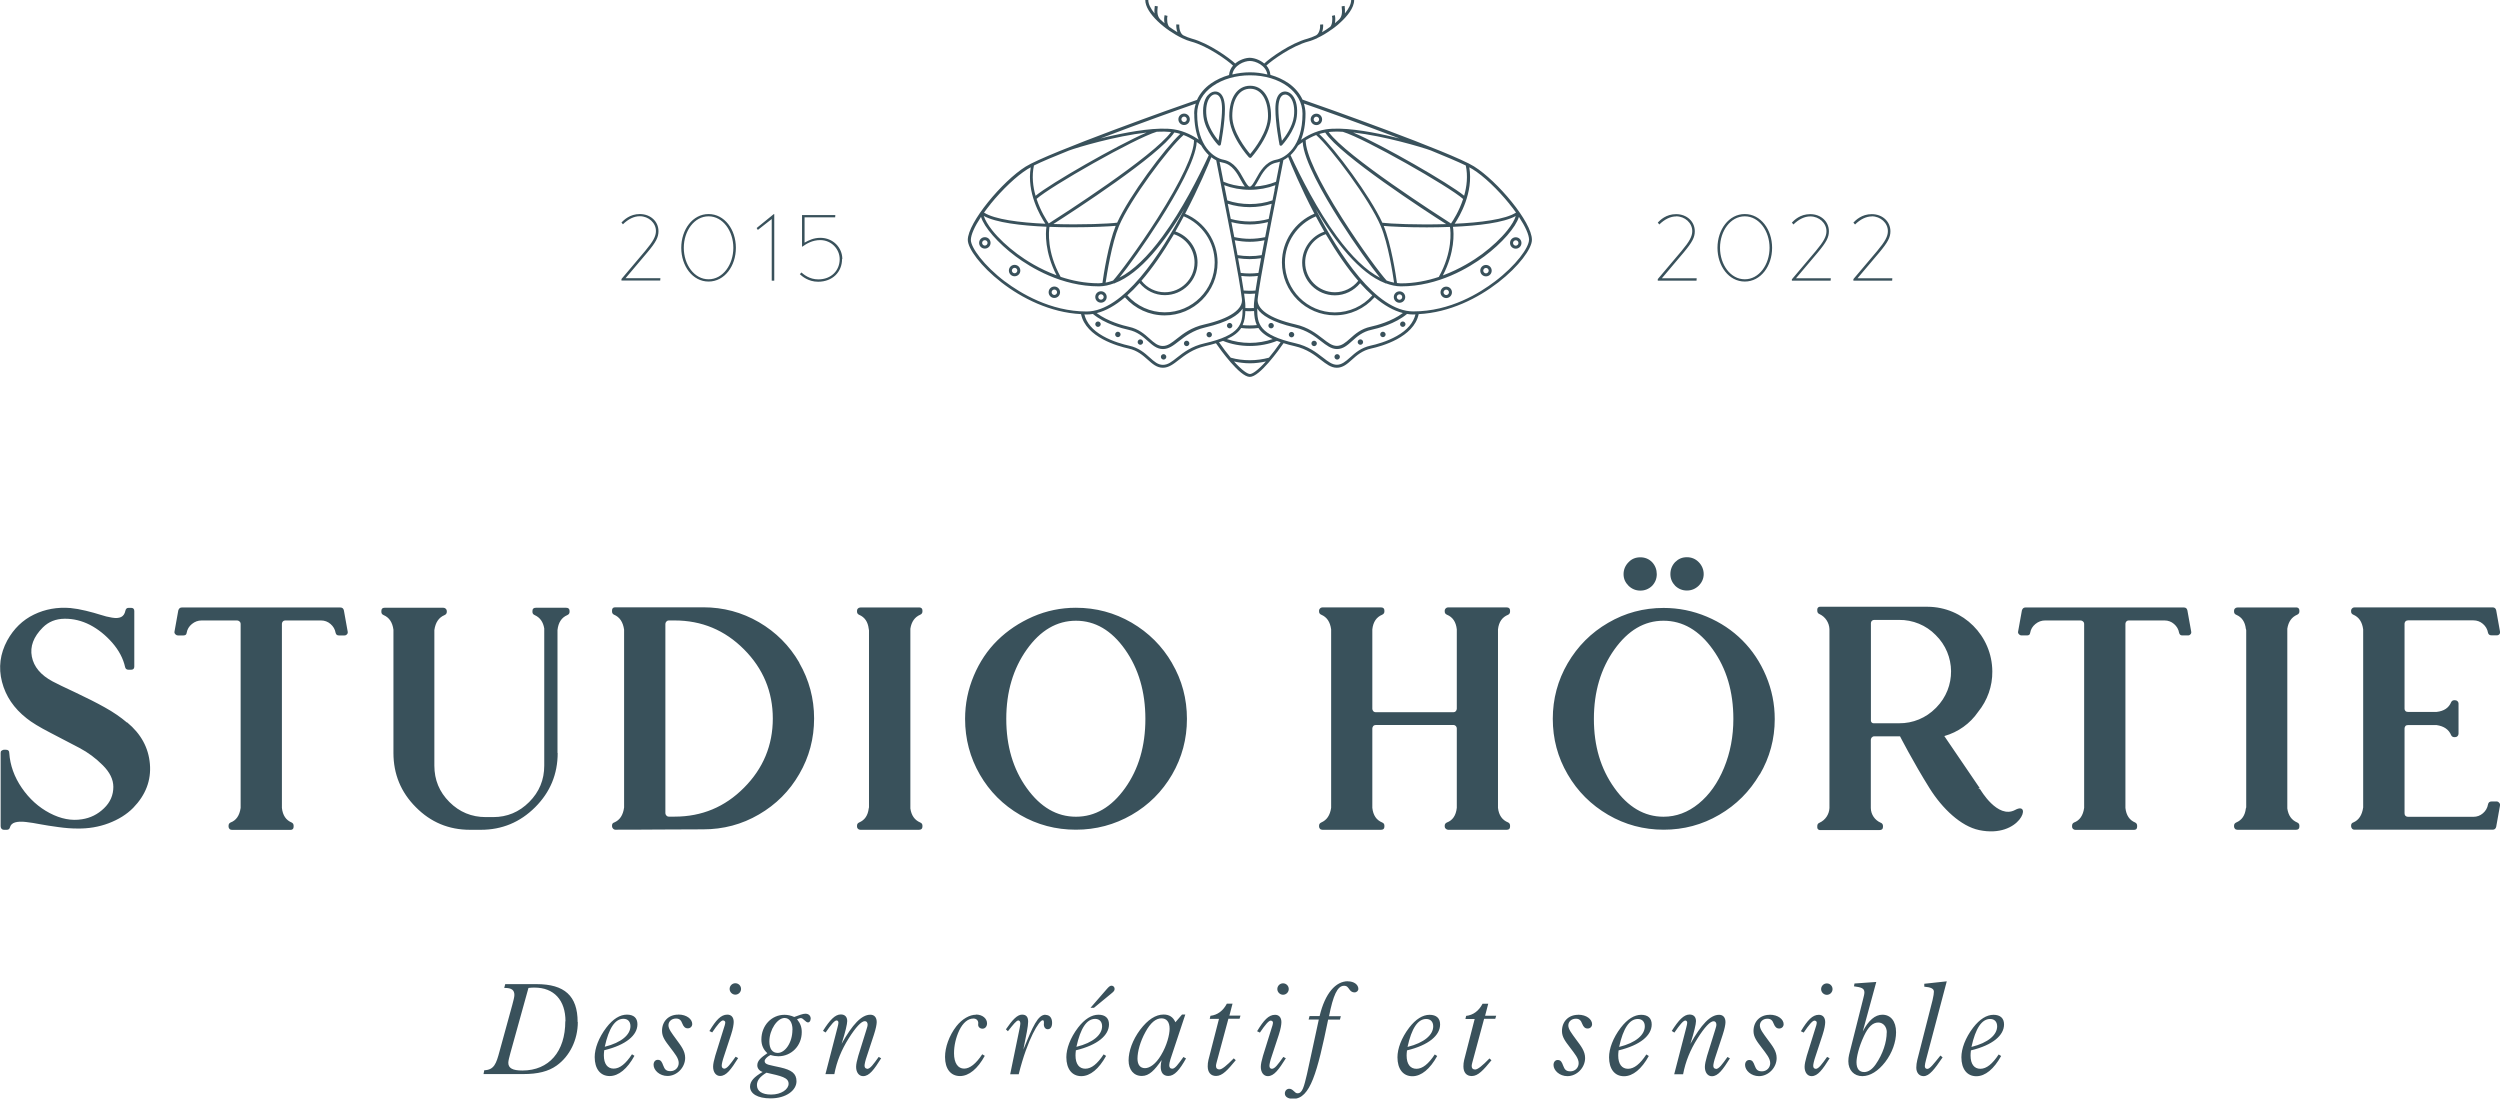 <?xml version="1.0" encoding="UTF-8"?><svg id="Calque_1" xmlns="http://www.w3.org/2000/svg" viewBox="0 0 275.52 121.07"><defs><style>.cls-1{fill:#39515b;}</style></defs><path class="cls-1" d="M68.66,24.73l-.17-.21c.27-.27,.92-.93,2.02-.93,1.18,0,2.06,.81,2.06,1.89,0,.67-.28,1.21-1.22,2.33l-2.41,2.85h3.84l-.02,.26h-4.27v-.17l2.62-3.1c.88-1.05,1.18-1.61,1.18-2.19,0-.9-.81-1.63-1.78-1.63-.63,0-1.27,.31-1.86,.89Zm6.42,2.58c0-2,1.25-3.72,3.01-3.72s3.01,1.71,3.01,3.72-1.25,3.72-3.01,3.72-3.01-1.71-3.01-3.72Zm.28,0c0,1.85,1.15,3.47,2.73,3.47s2.73-1.62,2.73-3.47-1.15-3.47-2.73-3.47-2.73,1.62-2.73,3.47Zm9.69-3.18v6.8h.28v-7.33h-.06l-1.88,1.53,.13,.21,1.53-1.2Zm7.78,4.41c0-1.23-1-2.33-2.42-2.33-.71,0-1.27,.26-1.74,.53v-2.79h3.37l.02-.25h-3.67v3.48h.04c.46-.33,1.11-.72,1.96-.72,1.24,0,2.15,.99,2.15,2.1,0,1.24-.91,2.23-2.36,2.23-.98,0-1.61-.55-1.86-.76l-.17,.19c.23,.21,.92,.83,2.01,.83,1.6,0,2.64-1.09,2.64-2.49Zm91.89-4.7c.97,0,1.78,.73,1.78,1.63,0,.58-.3,1.14-1.18,2.19l-2.62,3.1v.17h4.27l.02-.26h-3.84l2.41-2.85c.94-1.13,1.22-1.66,1.22-2.33,0-1.08-.88-1.89-2.06-1.89-1.11,0-1.76,.66-2.02,.93l.17,.21c.59-.58,1.23-.89,1.86-.89Zm4.56,3.47c0-2,1.25-3.72,3.01-3.72s3.01,1.71,3.01,3.72-1.25,3.72-3.01,3.72-3.01-1.71-3.01-3.72Zm.28,0c0,1.85,1.15,3.47,2.73,3.47s2.73-1.62,2.73-3.47-1.15-3.47-2.73-3.47-2.73,1.62-2.73,3.47Zm7.92,3.45v.17h4.27l.02-.26h-3.84l2.41-2.85c.94-1.13,1.22-1.66,1.22-2.33,0-1.08-.88-1.89-2.06-1.89-1.11,0-1.76,.66-2.02,.93l.17,.21c.59-.58,1.23-.89,1.86-.89,.97,0,1.78,.73,1.78,1.63,0,.58-.3,1.14-1.18,2.19l-2.62,3.1Zm8.8-6.92c.97,0,1.78,.73,1.78,1.63,0,.58-.3,1.14-1.18,2.19l-2.62,3.1v.17h4.27l.02-.26h-3.84l2.41-2.85c.94-1.13,1.22-1.66,1.22-2.33,0-1.08-.88-1.89-2.06-1.89-1.1,0-1.76,.66-2.02,.93l.18,.21c.59-.58,1.23-.89,1.86-.89Zm-37.45,2.6c0,1.9-5.69,7.84-12.48,8.18-.53,2.57-4.12,3.55-5.23,3.79-.97,.21-1.59,.75-2.12,1.23-.51,.46-1,.89-1.67,.89-.64,0-1.16-.41-1.76-.87-.69-.54-1.54-1.2-2.89-1.51-.45-.1-.85-.21-1.22-.33-.49,.71-2.63,3.72-3.72,3.72s-3.24-3-3.73-3.71c-.36,.11-.76,.22-1.2,.32-1.34,.31-2.2,.98-2.89,1.51-.6,.47-1.12,.87-1.76,.87-.67,0-1.16-.43-1.67-.89-.54-.48-1.15-1.02-2.12-1.23-1.11-.24-4.7-1.22-5.23-3.79-6.78-.34-12.48-6.28-12.48-8.18s3.8-6.47,6.38-8.08c2.44-1.52,16.86-6.67,18.88-7.35,.31-.69,.83-1.31,1.54-1.81,.58-.4,1.25-.72,1.99-.93,.04-.42,.2-.77,.44-1.04-.62-.59-2.81-2.17-4.63-2.65-.29-.08-.62-.2-.95-.36h0s-.01,0-.02-.01c-1.84-.87-4.07-2.76-4.07-4.21h.33c0,.45,.27,.96,.69,1.48-.03-.27-.01-.55,.03-.83l.33,.05c-.11,.75-.02,1.15,.31,1.48,.14,.13,.28,.25,.43,.38-.06-.31-.05-.65,.01-.89l.32,.08c-.1,.39-.02,1.03,.21,1.22,.29,.21,.59,.4,.88,.58-.1-.28-.14-.59-.12-.86l.33,.02c-.03,.46,.11,1,.45,1.19,.33,.16,.65,.28,.93,.36,1.88,.5,4.14,2.14,4.78,2.74,.5-.43,1.17-.63,1.6-.63s1.1,.2,1.6,.63c.64-.61,2.9-2.24,4.78-2.74,.28-.08,.6-.2,.93-.36,.34-.19,.48-.73,.45-1.19l.33-.02c.02,.28-.02,.59-.12,.86,.3-.17,.59-.37,.88-.58,.23-.19,.31-.83,.21-1.22l.32-.08c.06,.24,.07,.58,.01,.89,.15-.12,.29-.25,.43-.38,.33-.32,.41-.73,.31-1.48l.33-.05c.04,.28,.05,.56,.03,.83,.42-.52,.69-1.03,.69-1.48h.33c0,.89-.81,1.82-1.47,2.43h0c-.12,.11-.24,.22-.34,.31-.21,.18-.43,.34-.65,.5h-.01c-.52,.38-1.05,.7-1.57,.94-.02,0-.03,.03-.05,.04h0c-.33,.14-.66,.28-.95,.35-1.82,.49-4,2.06-4.63,2.65,.24,.27,.4,.62,.44,1.03,.74,.21,1.42,.52,2.01,.93,.71,.5,1.22,1.12,1.53,1.8,1.96,.66,16.46,5.83,18.9,7.36,2.58,1.61,6.38,6.14,6.38,8.08Zm-7.29-8.2c-.89-.43-2.26-1.01-3.86-1.66h0c-.94-.35-5.14-1.6-8.55-1.98,3.29,1.42,10.59,5.62,12.23,6.97,.29-1.01,.43-2.17,.18-3.34Zm-7.9,12.91c-.14-.98-.66-4.31-1.46-6.21-1.22-2.92-5.49-8.62-7.13-10.06-.44,.17-.83,.38-1.15,.57-.02,1.43,1.4,4.48,4.02,8.6,2.11,3.32,4.27,6.2,4.9,6.87,.28,.1,.55,.18,.82,.23Zm-7.52-5.34c-1.35,.43-2.28,1.69-2.28,3.12,0,1.81,1.47,3.28,3.28,3.28,1,0,1.95-.47,2.57-1.26-1.16-1.34-2.35-3.05-3.56-5.11v-.02Zm-.18-.29c-.32-.56-.63-1.12-.92-1.67-2.04,.84-3.41,2.86-3.41,5.08,0,3.03,2.47,5.5,5.5,5.5,1.59,0,3.08-.68,4.13-1.87-.44-.4-.89-.84-1.34-1.35-.68,.83-1.7,1.34-2.78,1.34-1.99,0-3.61-1.62-3.61-3.61,0-1.55,1-2.91,2.44-3.41Zm-1.08-1.96c-1.53-2.91-2.59-5.48-2.89-6.25-.18,.14-.36,.25-.53,.34-.11,.6-.35,1.82-.65,3.35-.73,3.68-1.88,9.51-2.17,11.87h0c-.21,1.18,1.3,2.23,4.14,2.88,1.42,.32,2.3,1.02,3.02,1.57,.58,.45,1.03,.8,1.55,.8s.95-.35,1.45-.8c.57-.51,1.21-1.08,2.27-1.31,.69-.15,2.33-.59,3.56-1.51-1.01-.25-2.05-.84-3.12-1.74-1.11,1.26-2.69,1.99-4.38,1.99-3.21,0-5.83-2.61-5.83-5.83,0-2.34,1.43-4.47,3.58-5.37Zm-9.64,13.81c.78,.27,1.64,.42,2.52,.42s1.74-.15,2.52-.42c-.78-.36-1.27-.76-1.57-1.22-.31,.04-.63,.06-.95,.06s-.64-.02-.95-.06c-.3,.46-.78,.86-1.57,1.22Zm3.29-1.54c-.21-.46-.28-.98-.3-1.55-.16,0-.32,.02-.48,.02s-.32,0-.48-.02c-.02,.58-.09,1.09-.3,1.55,.51,.05,1.04,.05,1.55,0Zm-12.71-4.88c.62,.79,1.56,1.26,2.57,1.26,1.81,0,3.28-1.47,3.28-3.28,0-1.43-.93-2.68-2.28-3.12v.02c-1.22,2.07-2.41,3.77-3.57,5.11Zm-1.56,1.6c1.05,1.19,2.54,1.87,4.13,1.87,3.03,0,5.5-2.47,5.5-5.5,0-2.22-1.37-4.23-3.41-5.08-.29,.55-.6,1.11-.92,1.67,1.45,.5,2.44,1.86,2.44,3.41,0,1.99-1.62,3.61-3.61,3.61-1.08,0-2.1-.51-2.78-1.34-.45,.51-.9,.96-1.34,1.35Zm-3.37,1.96c1.23,.92,2.88,1.36,3.56,1.51,1.06,.23,1.7,.8,2.27,1.31,.5,.45,.9,.8,1.45,.8s.98-.35,1.55-.8c.71-.56,1.6-1.25,3.02-1.57,2.84-.65,4.35-1.7,4.14-2.88h0c-.29-2.36-1.44-8.19-2.17-11.87-.3-1.52-.54-2.74-.65-3.34-.18-.09-.36-.2-.54-.34-.31,.78-1.37,3.34-2.89,6.23,2.15,.9,3.58,3.02,3.58,5.37,0,3.21-2.61,5.83-5.83,5.83-1.69,0-3.27-.73-4.38-1.99-1.07,.91-2.11,1.49-3.12,1.74Zm1.8-3.59c.62-.67,2.79-3.55,4.9-6.87,2.62-4.12,4.04-7.17,4.02-8.6-.32-.19-.71-.4-1.15-.57-1.64,1.44-5.91,7.14-7.13,10.06-.79,1.9-1.31,5.23-1.46,6.21,.27-.05,.54-.13,.82-.23Zm-8.54-9.34c1.64-1.36,8.95-5.55,12.23-6.97-3.41,.38-7.61,1.63-8.55,1.98h0c-1.61,.64-2.98,1.22-3.86,1.65-.25,1.17-.11,2.33,.18,3.34Zm13.36-7.06c-2.43,.73-11.73,6.03-13.25,7.4,.44,1.35,1.11,2.37,1.34,2.71,1.26-.8,11.55-7.4,13.48-10.08-.47-.05-1-.06-1.57-.03h0Zm2.59,.24c-.21-.07-.43-.12-.66-.16-1.64,2.53-11.07,8.65-13.33,10.09,3.15,.1,6.19-.03,7.03-.15,1.33-2.94,5.25-8.19,6.96-9.78Zm-8.99,16.46c.14,0,.28-.03,.41-.04,.12-.88,.64-4.27,1.46-6.29-.75,.07-2.59,.16-4.75,.16-.82,0-1.69-.01-2.55-.05-.07,.48-.31,2.75,1.23,5.51,1.26,.42,2.68,.71,4.19,.71Zm-5.75-6.23c-2.8-.12-5.58-.45-6.92-1.19,.13,.42,.45,.97,.93,1.58,.7,.88,1.68,1.8,2.77,2.61,.94,.7,2.45,1.66,4.32,2.35-1.31-2.55-1.22-4.67-1.11-5.35Zm8.03,5.61c1.51-.78,3.1-2.29,4.76-4.56,2.13-2.9,3.94-6.45,5.09-8.94-.3-.28-.59-.64-.84-1.08-.04-.04-.21-.18-.49-.37-.11,1.97-2.23,5.71-4.05,8.58-1.71,2.69-3.51,5.18-4.47,6.37Zm14.9,2.22c.02-.14,.04-.3,.06-.46-.2,.01-.4,.03-.61,.03s-.4-.02-.61-.03c.02,.17,.04,.32,.06,.47h0v.02s.01,.08,.02,.12v.02c.04,.3,.06,.55,.06,.71v.06c0,.06,0,.12,0,.19,.31,.02,.63,.02,.94,0,0-.06,0-.12,0-.19v-.06c0-.16,.02-.41,.06-.71v-.02s.01-.09,.02-.14h0Zm.37-2.41c-.3,.03-.61,.06-.92,.06s-.61-.03-.92-.06c.1,.6,.19,1.14,.26,1.61,.43,.03,.88,.04,1.31,0,.07-.47,.16-1.01,.26-1.61Zm.35-1.95c-.41,.06-.84,.1-1.27,.1s-.85-.04-1.27-.1c.1,.57,.2,1.11,.29,1.62,.64,.08,1.31,.08,1.95,0,.09-.51,.19-1.05,.29-1.62Zm.37-1.98c-.53,.11-1.08,.17-1.64,.17s-1.11-.07-1.64-.17c.11,.56,.21,1.1,.31,1.64,.87,.14,1.79,.15,2.66,0,.1-.53,.2-1.08,.31-1.64Zm.39-2c-.65,.16-1.32,.26-2.02,.26s-1.38-.09-2.02-.26c.11,.55,.21,1.1,.32,1.65,.55,.12,1.12,.19,1.7,.19s1.15-.07,1.7-.18c.11-.55,.21-1.11,.32-1.66Zm.4-2.02c-.75,.24-1.58,.37-2.42,.37s-1.66-.13-2.42-.37c.11,.54,.22,1.1,.33,1.67,.66,.18,1.37,.28,2.09,.28s1.43-.1,2.09-.28c.11-.57,.22-1.13,.33-1.67Zm.3-1.51l.11-.54c-.86,.33-1.83,.51-2.82,.51s-1.96-.18-2.82-.51l.11,.54c.07,.37,.15,.75,.23,1.14,.77,.26,1.62,.4,2.49,.4s1.72-.14,2.49-.41c.08-.39,.15-.78,.23-1.14Zm.61-3.13c-.14,.05-.28,.09-.41,.11-1.01,.21-1.54,1.16-1.96,1.93-.15,.27-.29,.52-.43,.7,.84-.05,1.65-.23,2.37-.53,.19-.95,.34-1.72,.43-2.21Zm-3.87,2.74c-.14-.18-.28-.43-.43-.7-.42-.77-.95-1.73-1.97-1.93-.12-.02-.25-.06-.38-.1,.09,.5,.24,1.26,.43,2.2,.71,.3,1.52,.48,2.35,.53Zm5.04-3.46c1.15,2.49,2.96,6.04,5.1,8.95,1.66,2.26,3.25,3.78,4.76,4.56-.96-1.19-2.76-3.68-4.47-6.37-1.82-2.87-3.94-6.6-4.05-8.58-.32,.22-.51,.38-.52,.39h0c-.25,.43-.53,.77-.82,1.05Zm3.16-2.33c1.7,1.59,5.63,6.85,6.96,9.78,.84,.11,3.88,.25,7.03,.15-2.26-1.44-11.68-7.56-13.33-10.09-.23,.04-.45,.1-.66,.16Zm8.99,16.46c1.51,0,2.93-.29,4.19-.71,1.54-2.76,1.31-5.04,1.23-5.51-.87,.03-1.73,.05-2.55,.05-2.16,0-3.99-.09-4.75-.16,.82,2.02,1.34,5.42,1.46,6.29,.14,.01,.28,.04,.41,.04Zm4.65-.88c1.87-.7,3.39-1.66,4.32-2.35,1.08-.81,2.07-1.73,2.77-2.61,.49-.61,.81-1.16,.93-1.58-1.34,.74-4.12,1.07-6.92,1.19,.12,.68,.21,2.81-1.11,5.35Zm.88-5.71c.23-.33,.9-1.36,1.34-2.71-1.53-1.37-10.82-6.66-13.25-7.4h0c-.57-.04-1.1-.03-1.57,.02,1.94,2.69,12.23,9.28,13.48,10.08Zm-16.21-13.23c.11,.36,.18,.73,.18,1.12,0,1.18-.19,2.13-.49,2.88,.57-.4,1.57-.97,2.73-1.15,1.8-.28,4.62,.2,6.68,.66,.5,.11,.98,.23,1.44,.34-4.36-1.66-9.07-3.34-10.53-3.84Zm-7.89-3.2c.62-.15,1.28-.24,1.95-.24s1.31,.09,1.92,.24c-.17-1.03-1.32-1.49-1.93-1.49s-1.77,.46-1.94,1.5Zm-3.87,4.32c0,3.6,1.84,4.89,2.93,5.08,1.17,.24,1.76,1.31,2.19,2.1,.25,.44,.48,.86,.68,.86s.43-.42,.68-.86c.43-.79,1.03-1.86,2.19-2.1,1.09-.19,2.94-1.48,2.94-5.08,0-2.41-2.49-4.23-5.79-4.23-1.55,0-3,.42-4.09,1.18-1.12,.78-1.73,1.87-1.73,3.05Zm-.33,0c0-.38,.06-.75,.18-1.11-1.48,.51-6.17,2.18-10.51,3.84,.46-.12,.94-.23,1.44-.34,2.05-.45,4.88-.94,6.68-.66,1.15,.18,2.13,.73,2.71,1.13-.3-.75-.49-1.69-.49-2.86Zm-22.44,9.96c-.26,.32-.5,.64-.72,.94,1.16,.75,3.92,1.1,6.76,1.23-.57-.86-2.08-3.44-1.61-6.22-.14,.07-.27,.15-.37,.21-1.2,.75-2.75,2.22-4.06,3.83Zm1.61,8.55c1.63,1.23,4.96,3.29,8.98,3.29s8.19-6.3,10.78-11.32c-2.15,3.62-4.83,7.1-7.66,8.19-.02,.02-.03,.04-.05,.05l-.03-.03c-.56,.21-1.13,.34-1.69,.34-4.12,0-7.51-2.07-9.17-3.3-1.96-1.46-3.49-3.23-3.82-4.36-.71,1.07-1.12,1.98-1.12,2.55,0,.83,1.44,2.83,3.77,4.59Zm26.18,2.96c-.46,.71-1.58,1.5-4.14,2.09-1.34,.31-2.2,.98-2.89,1.51-.6,.47-1.12,.87-1.76,.87-.67,0-1.16-.43-1.67-.89-.54-.48-1.15-1.02-2.12-1.23-.75-.16-2.62-.66-3.93-1.75-.23,.04-.46,.06-.69,.06-.08,0-.16-.01-.25-.01,.22,.92,.89,1.73,2.04,2.38,1.09,.62,2.28,.93,2.9,1.07,1.06,.23,1.7,.8,2.27,1.31,.5,.45,.9,.8,1.45,.8s.98-.35,1.55-.8c.71-.56,1.6-1.25,3.02-1.57,4.03-.92,4.2-2.15,4.21-3.83Zm2.55,5.84c-.57,.12-1.15,.2-1.75,.2s-1.19-.08-1.76-.2c.88,.98,1.5,1.38,1.76,1.38s.87-.4,1.75-1.38Zm1.64-2.12c-.15-.05-.29-.1-.42-.15-.89,.36-1.92,.56-2.97,.56s-2.07-.19-2.97-.56c-.14,.05-.28,.1-.44,.15,.47,.68,.9,1.24,1.29,1.7,.67,.19,1.38,.28,2.11,.28s1.43-.1,2.1-.28c.39-.46,.82-1.03,1.29-1.71Zm14.86-3.07c-.08,0-.16,.01-.25,.01-.23,0-.46-.02-.69-.06-1.31,1.09-3.18,1.59-3.93,1.75-.97,.21-1.59,.75-2.12,1.23-.51,.46-1,.89-1.67,.89-.64,0-1.16-.41-1.76-.87-.69-.54-1.54-1.2-2.89-1.51-2.56-.59-3.68-1.38-4.14-2.09,0,1.68,.18,2.91,4.21,3.83,1.42,.32,2.3,1.02,3.02,1.57,.58,.45,1.03,.8,1.55,.8s.95-.35,1.45-.8c.57-.51,1.21-1.08,2.27-1.31,.61-.13,1.81-.45,2.9-1.07,1.15-.65,1.82-1.46,2.04-2.38Zm12.51-8.2c0-.57-.41-1.48-1.12-2.55-.34,1.14-1.87,2.91-3.82,4.36-1.66,1.23-5.05,3.3-9.17,3.3-.57,0-1.13-.13-1.69-.34l-.03,.03s-.03-.03-.05-.05c-2.82-1.09-5.51-4.57-7.66-8.19,2.59,5.01,6.67,11.31,10.78,11.31s7.35-2.06,8.98-3.29c2.33-1.76,3.77-3.75,3.77-4.59Zm-2.16-3.97c-1.31-1.62-2.86-3.09-4.06-3.83-.1-.06-.23-.13-.37-.21,.47,2.78-1.04,5.37-1.61,6.22,2.84-.13,5.6-.48,6.76-1.23-.22-.31-.45-.62-.72-.94Zm-28.71-5.13c-.09-.1-2.17-2.41-2.17-4.56,0-2.03,.9-3.34,2.3-3.34s2.3,1.31,2.3,3.34c0,.9-.37,1.95-1.09,3.1-.53,.85-1.06,1.43-1.08,1.46-.03,.03-.08,.05-.12,.05s-.09-.02-.12-.05Zm-1.84-4.56c0,1.73,1.52,3.66,1.97,4.19,.45-.53,1.97-2.47,1.97-4.19,0-1.83-.77-3.01-1.97-3.01s-1.97,1.18-1.97,3.01Zm-2.72-2.25c.21-.26,.47-.42,.75-.45,.24-.03,.48,.05,.66,.21,.33,.3,.5,.87,.5,1.7,0,1.58-.43,3.83-.45,3.92-.01,.06-.06,.11-.12,.13-.02,0-.03,0-.05,0-.04,0-.09-.02-.12-.05-.06-.06-1.43-1.53-1.63-3.14-.12-.96,.04-1.81,.45-2.33Zm-.12,2.28c.14,1.12,.93,2.21,1.32,2.69,.12-.7,.39-2.33,.39-3.52,0-.91-.21-1.29-.39-1.45-.12-.11-.25-.14-.35-.14-.02,0-.04,0-.06,0-.2,.02-.38,.14-.53,.33-.35,.44-.49,1.22-.38,2.08Zm8.04,3.1c-.02-.1-.45-2.35-.45-3.92,0-.83,.17-1.4,.5-1.7,.18-.16,.42-.24,.66-.21,.28,.03,.55,.19,.75,.45,.41,.51,.57,1.36,.45,2.33-.2,1.6-1.57,3.07-1.63,3.14-.03,.03-.08,.05-.12,.05-.02,0-.03,0-.05,0-.06-.02-.1-.07-.12-.13Zm-.12-3.92c0,1.19,.26,2.82,.39,3.52,.39-.48,1.18-1.57,1.32-2.69,.11-.86-.03-1.64-.38-2.08-.15-.19-.34-.31-.53-.33-.02,0-.04,0-.06,0-.1,0-.23,.03-.35,.14-.18,.16-.39,.54-.39,1.45Zm6.48,27.03c-.17,0-.3,.14-.3,.3s.14,.3,.3,.3,.3-.14,.3-.3-.14-.3-.3-.3Zm-2.54-1.48c-.17,0-.3,.14-.3,.3s.14,.3,.3,.3,.3-.14,.3-.3-.14-.3-.3-.3Zm-2.49-.97c-.17,0-.3,.14-.3,.3s.14,.3,.3,.3,.3-.14,.3-.3-.14-.3-.3-.3Zm-2.25-.99c-.17,0-.3,.14-.3,.3s.14,.3,.3,.3,.3-.14,.3-.3-.14-.3-.3-.3Zm9.84,1.81c-.17,0-.3,.14-.3,.3s.14,.3,.3,.3,.3-.14,.3-.3-.14-.3-.3-.3Zm2.48-.84c-.17,0-.3,.14-.3,.3s.14,.3,.3,.3,.3-.14,.3-.3-.14-.3-.3-.3Zm2.19-1.13c-.17,0-.3,.14-.3,.3s.14,.3,.3,.3,.3-.14,.3-.3-.14-.3-.3-.3Zm-26.36,3.6c-.17,0-.3,.14-.3,.3s.14,.3,.3,.3,.3-.14,.3-.3-.14-.3-.3-.3Zm2.54-1.48c-.17,0-.3,.14-.3,.3s.14,.3,.3,.3,.3-.14,.3-.3-.14-.3-.3-.3Zm2.49-.97c-.17,0-.3,.14-.3,.3s.14,.3,.3,.3,.3-.14,.3-.3-.14-.3-.3-.3Zm2.25-.99c-.17,0-.3,.14-.3,.3s.14,.3,.3,.3,.3-.14,.3-.3-.14-.3-.3-.3Zm-9.84,1.81c-.17,0-.3,.14-.3,.3s.14,.3,.3,.3,.3-.14,.3-.3-.14-.3-.3-.3Zm-2.48-.84c-.17,0-.3,.14-.3,.3s.14,.3,.3,.3,.3-.14,.3-.3-.14-.3-.3-.3Zm-2.19-1.13c-.17,0-.3,.14-.3,.3s.14,.3,.3,.3,.3-.14,.3-.3-.14-.3-.3-.3Zm10.12-22.28c0,.35-.28,.63-.63,.63s-.63-.28-.63-.63,.28-.63,.63-.63,.63,.28,.63,.63Zm-.33,0c0-.17-.14-.3-.3-.3s-.3,.14-.3,.3,.14,.3,.3,.3,.3-.14,.3-.3Zm-10.09,19.58c0-.35,.28-.63,.63-.63s.63,.28,.63,.63-.28,.63-.63,.63-.63-.28-.63-.63Zm.33,0c0,.17,.14,.3,.3,.3s.3-.14,.3-.3-.14-.3-.3-.3-.3,.14-.3,.3Zm-4.21-.52c0,.35-.28,.63-.63,.63s-.63-.28-.63-.63,.28-.63,.63-.63,.63,.28,.63,.63Zm-.33,0c0-.17-.14-.3-.3-.3s-.3,.14-.3,.3,.14,.3,.3,.3,.3-.14,.3-.3Zm-4.05-2.39c0,.35-.28,.63-.63,.63s-.63-.28-.63-.63,.28-.63,.63-.63,.63,.28,.63,.63Zm-.33,0c0-.17-.14-.3-.3-.3s-.3,.14-.3,.3,.14,.3,.3,.3,.3-.14,.3-.3Zm-2.95-3.05c0,.35-.28,.63-.63,.63s-.63-.28-.63-.63,.28-.63,.63-.63,.63,.28,.63,.63Zm-.33,0c0-.17-.14-.3-.3-.3s-.3,.14-.3,.3,.14,.3,.3,.3,.3-.14,.3-.3Zm35.61-13.61c0-.35,.28-.63,.63-.63s.63,.28,.63,.63-.28,.63-.63,.63-.63-.28-.63-.63Zm.33,0c0,.17,.14,.3,.3,.3s.3-.14,.3-.3-.14-.3-.3-.3-.3,.14-.3,.3Zm10.09,19.58c0,.35-.28,.63-.63,.63s-.63-.28-.63-.63,.28-.63,.63-.63,.63,.28,.63,.63Zm-.33,0c0-.17-.14-.3-.3-.3s-.3,.14-.3,.3,.14,.3,.3,.3,.3-.14,.3-.3Zm5.48-.52c0,.35-.28,.63-.63,.63s-.63-.28-.63-.63,.28-.63,.63-.63,.63,.28,.63,.63Zm-.33,0c0-.17-.14-.3-.3-.3s-.3,.14-.3,.3,.14,.3,.3,.3,.3-.14,.3-.3Zm4.71-2.39c0,.35-.28,.63-.63,.63s-.63-.28-.63-.63,.28-.63,.63-.63,.63,.28,.63,.63Zm-.33,0c0-.17-.14-.3-.3-.3s-.3,.14-.3,.3,.14,.3,.3,.3,.3-.14,.3-.3Zm3.61-3.05c0,.35-.28,.63-.63,.63s-.63-.28-.63-.63,.28-.63,.63-.63,.63,.28,.63,.63Zm-.33,0c0-.17-.14-.3-.3-.3s-.3,.14-.3,.3,.14,.3,.3,.3,.3-.14,.3-.3ZM63.68,112.63c0,1.98-.9,3.78-2.33,4.8-.92,.66-2.1,.94-3.66,.94h-4.4l.08-.42c1.09-.04,1.32-.73,1.68-2.07l1.4-5.1c.14-.53,.24-.9,.24-1.13,0-.53-.31-.77-1.01-.77h-.11l.11-.42h3.46c3.07,0,4.52,1.29,4.52,4.17Zm-1.36-.08c0-2.33-1.27-3.71-3.42-3.71-.21,0-.43,.01-.66,.04l-1.98,7.13c-.14,.53-.24,.88-.24,1.12,0,.6,.49,.85,1.55,.85,2.94,0,4.73-2.09,4.73-5.43Zm4.27,3.19c-.03,.25-.04,.45-.04,.57,0,.95,.41,1.46,1.08,1.46s1.33-.53,2.02-1.58l.27,.17c-.78,1.43-1.75,2.23-2.73,2.23-1.04,0-1.65-.81-1.65-2.09,0-.94,.43-2.13,1.29-3.26,.73-.95,1.5-1.42,2.26-1.42s1.16,.38,1.16,1.06c0,1.21-1.25,2.28-3.64,2.86Zm.06-.38c1.86-.46,2.83-1.34,2.83-2.27,0-.5-.29-.81-.77-.81-.92,0-1.61,1.02-2.06,3.08Zm8.09-3.54c-1.05,0-1.78,.73-1.78,1.79,0,.66,.36,1.12,.87,1.79,.55,.73,.97,1.22,.97,1.75,0,.5-.39,.9-.91,.9-.49,0-.64-.21-.8-.63-.14-.38-.25-.62-.6-.62-.27,0-.46,.22-.46,.55,0,.6,.67,1.23,1.53,1.23,1.05,0,1.95-.94,1.95-1.99,0-.78-.46-1.33-.99-2.06-.5-.69-.85-1.12-.85-1.54s.35-.74,.83-.74c.38,0,.56,.18,.7,.56,.14,.35,.31,.52,.6,.52s.49-.21,.49-.48c0-.52-.6-1.04-1.53-1.04Zm5.07,5.95c-.17,0-.27-.13-.27-.32s.08-.56,.27-1.11l.76-2.31c.22-.67,.29-1.15,.29-1.4,0-.52-.27-.81-.7-.81-.71,0-1.25,.6-1.98,1.81l.31,.15c.59-.87,.97-1.32,1.19-1.32,.14,0,.25,.1,.25,.21,0,.17-.08,.43-.2,.78l-.9,2.89c-.15,.52-.24,.92-.24,1.22,0,.6,.31,1.02,.77,1.02,.69,0,1.21-.73,1.99-1.97l-.28-.15c-.6,.84-.94,1.32-1.27,1.32Zm1.23-9.41c-.35,0-.63,.29-.63,.63s.29,.63,.63,.63,.63-.28,.63-.63-.28-.63-.63-.63Zm8.3,3.91c0,.24-.13,.41-.28,.41-.29,0-.52-.48-.81-.48-.07,0-.21,.04-.41,.13,.36,.45,.52,.85,.52,1.42,0,1.51-1.15,2.66-2.58,2.66-.24,0-.53-.04-.87-.14-.43,.22-.64,.49-.64,.67,0,.42,.59,.43,1.74,.7,1.22,.28,1.77,.66,1.77,1.53,0,.98-1.12,1.88-2.86,1.88-1.44,0-2.26-.52-2.26-1.3,0-.59,.46-1.08,1.39-1.61-.38-.13-.59-.41-.59-.73,0-.5,.38-.84,1.11-1.34-.43-.38-.66-.88-.66-1.5,0-1.55,1.12-2.73,2.55-2.73,.36,0,.71,.08,1.07,.24,.56-.2,.94-.36,1.23-.36,.36,0,.59,.22,.59,.57Zm-5.92,7.31c0,.67,.55,1.05,1.57,1.05,1.13,0,1.92-.59,1.92-1.19,0-.69-.81-.85-2.44-1.22-.71,.43-1.05,.85-1.05,1.36Zm3.92-6.09c0-.84-.35-1.3-.88-1.3-.77,0-1.67,1.26-1.67,2.59,0,.83,.34,1.26,.92,1.26,.81,0,1.62-1.12,1.62-2.55Zm8.22,4.29c-.17,0-.28-.13-.28-.32s.08-.56,.27-1.11l.76-2.31c.22-.67,.31-1.15,.31-1.4,0-.52-.27-.81-.7-.81-.97,0-1.97,1.06-3.17,3.21,.43-1.34,.62-2.19,.62-2.51,0-.46-.25-.73-.71-.73-.63,0-1.21,.62-1.96,1.81l.29,.18c.6-.87,.98-1.33,1.21-1.33,.11,0,.2,.1,.2,.21,0,.2-.06,.39-.11,.6l-1.32,5.11h.98c.27-1.42,.79-2.68,1.57-3.92,.81-1.29,1.42-1.92,1.79-1.92,.2,0,.31,.14,.31,.41,0,.07-.04,.25-.13,.52l-.9,2.89c-.15,.52-.24,.92-.24,1.22,0,.6,.31,1.02,.77,1.02,.69,0,1.21-.73,1.99-1.97l-.27-.15c-.6,.84-.94,1.32-1.28,1.32Zm12-5.95c-.69,0-1.51,.45-2.16,1.27-.81,1.05-1.25,2.33-1.25,3.39,0,1.3,.62,2.1,1.65,2.1,.98,0,1.95-.8,2.73-2.23l-.28-.17c-.69,1.05-1.37,1.58-2,1.58-.67,0-1.11-.6-1.11-1.69,0-.83,.2-1.72,.57-2.51,.42-.87,.98-1.32,1.57-1.32,.32,0,.53,.21,.53,.49,0,.04-.01,.11-.01,.2,0,.25,.21,.43,.48,.43,.29,0,.5-.25,.5-.59,0-.52-.49-.97-1.23-.97Zm7.67,0c-.85,0-1.4,1.27-2.45,3.84,.32-1.57,.53-2.58,.53-3.07,0-.53-.21-.78-.67-.78-.52,0-1.06,.56-1.78,1.62l.22,.21c.6-.76,.94-1.19,1.15-1.19,.13,0,.22,.13,.22,.34,0,.08-.03,.25-.07,.48l-1.05,5.11h.94c.98-3.95,2.28-5.95,2.63-5.95,.14,0,.15,.08,.15,.31,0,.06-.01,.1-.01,.13,0,.34,.18,.55,.43,.55,.29,0,.48-.25,.48-.7,0-.56-.27-.88-.73-.88Zm3.34,3.92c-.03,.25-.04,.45-.04,.57,0,.95,.41,1.46,1.08,1.46s1.33-.53,2.02-1.58l.27,.17c-.79,1.43-1.75,2.23-2.73,2.23-1.04,0-1.65-.81-1.65-2.09,0-.94,.43-2.13,1.29-3.26,.73-.95,1.5-1.42,2.25-1.42s1.16,.38,1.16,1.06c0,1.21-1.25,2.28-3.64,2.86Zm.06-.38c1.86-.46,2.83-1.34,2.83-2.27,0-.5-.29-.81-.77-.81-.92,0-1.61,1.02-2.06,3.08Zm3.87-6.74c-.18,0-.32,.14-.53,.38l-1.79,2.06h.38l1.86-1.53c.27-.22,.42-.34,.42-.55s-.15-.36-.34-.36Zm7.94,7.87l.27,.15c-.7,1.25-1.27,1.93-1.95,1.93-.56,0-.84-.38-.84-1.01,0-.21,.03-.46,.1-.74-.77,1.11-1.37,1.75-2.18,1.75-.9,0-1.46-.69-1.46-1.71s.43-2.25,1.27-3.38c.85-1.12,1.71-1.68,2.59-1.68,.62,0,1.04,.27,1.3,.85l.73-.85h.36l-1.64,4.94c-.08,.28-.13,.49-.13,.64,0,.25,.11,.39,.34,.39,.29,0,.63-.46,1.23-1.3Zm-1.54-3.12c0-.76-.34-1.15-.9-1.15-.62,0-1.21,.49-1.76,1.5-.59,1.06-.88,2.18-.88,2.94,0,.69,.31,1.05,.83,1.05s1.19-.46,1.76-1.42c.66-1.09,.95-2.28,.95-2.93Zm6.94-2.77h-.63c-.41,.78-1.02,1.25-1.81,1.34l-.08,.34h1.02l-1.16,4.52c-.06,.24-.08,.48-.08,.71,0,.64,.32,1.06,.92,1.06,.7,0,1.29-.67,2.17-1.74l-.22-.2c-.79,.8-1.29,1.22-1.58,1.22-.24,0-.38-.13-.38-.39,0-.1,.03-.22,.07-.38l1.3-4.82h1.23l.1-.34h-1.22l.35-1.34Zm6.19-1.61c0-.35-.28-.63-.63-.63s-.63,.29-.63,.63,.29,.63,.63,.63,.63-.28,.63-.63Zm-.59,7.47c-.6,.84-.94,1.32-1.27,1.32-.17,0-.27-.13-.27-.32s.08-.56,.27-1.11l.76-2.31c.22-.67,.29-1.15,.29-1.4,0-.52-.27-.81-.7-.81-.71,0-1.25,.6-1.98,1.81l.31,.15c.59-.87,.97-1.32,1.19-1.32,.14,0,.25,.1,.25,.21,0,.17-.08,.43-.2,.78l-.9,2.89c-.15,.52-.24,.92-.24,1.22,0,.6,.31,1.02,.77,1.02,.69,0,1.21-.73,1.99-1.97l-.28-.15Zm7.11-8.33c-1.34,0-2.52,1.32-3.12,3.84h-1.11l-.1,.38h1.12c-.6,2.7-1,4.72-1.3,6.01-.34,1.42-.5,2.12-1.05,2.12-.32,0-.48-.5-.9-.5-.28,0-.49,.22-.49,.52,0,.36,.34,.59,.92,.59,1.88,0,2.65-2.9,3.85-8.73h1.3l.1-.38h-1.3c.45-2.28,.92-3.35,1.65-3.35,.34,0,.43,.18,.6,.41,.15,.21,.32,.32,.55,.32,.25,0,.43-.18,.43-.39,0-.46-.48-.83-1.16-.83Zm6.51,7.62c-.03,.25-.04,.45-.04,.57,0,.95,.41,1.46,1.08,1.46s1.33-.53,2.02-1.58l.27,.17c-.79,1.43-1.75,2.23-2.73,2.23-1.04,0-1.65-.81-1.65-2.09,0-.94,.43-2.13,1.29-3.26,.73-.95,1.5-1.42,2.25-1.42s1.16,.38,1.16,1.06c0,1.21-1.25,2.28-3.64,2.86Zm.06-.38c1.86-.46,2.83-1.34,2.83-2.27,0-.5-.29-.81-.77-.81-.92,0-1.61,1.02-2.06,3.08Zm8.9-4.76h-.63c-.41,.78-1.02,1.25-1.81,1.34l-.08,.34h1.02l-1.16,4.52c-.06,.24-.08,.48-.08,.71,0,.64,.32,1.06,.92,1.06,.7,0,1.29-.67,2.17-1.74l-.22-.2c-.78,.8-1.29,1.22-1.58,1.22-.24,0-.38-.13-.38-.39,0-.1,.03-.22,.07-.38l1.3-4.82h1.23l.1-.34h-1.22l.35-1.34Zm9.9,1.22c-1.05,0-1.78,.73-1.78,1.79,0,.66,.36,1.12,.87,1.79,.55,.73,.97,1.22,.97,1.75,0,.5-.39,.9-.91,.9-.49,0-.64-.21-.8-.63-.14-.38-.25-.62-.6-.62-.27,0-.46,.22-.46,.55,0,.6,.67,1.23,1.53,1.23,1.05,0,1.95-.94,1.95-1.99,0-.78-.46-1.33-1-2.06-.5-.69-.85-1.12-.85-1.54s.35-.74,.83-.74c.38,0,.56,.18,.7,.56,.14,.35,.31,.52,.6,.52s.49-.21,.49-.48c0-.52-.6-1.04-1.53-1.04Zm4.46,3.92c-.03,.25-.04,.45-.04,.57,0,.95,.41,1.46,1.08,1.46s1.33-.53,2.02-1.58l.27,.17c-.79,1.43-1.75,2.23-2.73,2.23-1.04,0-1.65-.81-1.65-2.09,0-.94,.43-2.13,1.29-3.26,.73-.95,1.5-1.42,2.25-1.42s1.16,.38,1.16,1.06c0,1.21-1.25,2.28-3.64,2.86Zm.06-.38c1.86-.46,2.83-1.34,2.83-2.27,0-.5-.29-.81-.77-.81-.92,0-1.61,1.02-2.06,3.08Zm10.66,2.41c-.17,0-.28-.13-.28-.32s.08-.56,.27-1.11l.76-2.31c.22-.67,.31-1.15,.31-1.4,0-.52-.27-.81-.7-.81-.97,0-1.97,1.06-3.17,3.21,.43-1.34,.62-2.19,.62-2.51,0-.46-.25-.73-.71-.73-.63,0-1.21,.62-1.96,1.81l.29,.18c.6-.87,.98-1.33,1.21-1.33,.11,0,.2,.1,.2,.21,0,.2-.06,.39-.11,.6l-1.32,5.11h.98c.27-1.42,.79-2.68,1.57-3.92,.81-1.29,1.42-1.92,1.79-1.92,.2,0,.31,.14,.31,.41,0,.07-.04,.25-.13,.52l-.9,2.89c-.15,.52-.24,.92-.24,1.22,0,.6,.31,1.02,.77,1.02,.69,0,1.21-.73,1.99-1.97l-.27-.15c-.6,.84-.94,1.32-1.28,1.32Zm5.93-5.95c-1.05,0-1.78,.73-1.78,1.79,0,.66,.36,1.12,.87,1.79,.55,.73,.97,1.22,.97,1.75,0,.5-.39,.9-.91,.9-.49,0-.64-.21-.8-.63-.14-.38-.25-.62-.6-.62-.27,0-.46,.22-.46,.55,0,.6,.67,1.23,1.53,1.23,1.05,0,1.95-.94,1.95-1.99,0-.78-.46-1.33-1-2.06-.5-.69-.85-1.12-.85-1.54s.35-.74,.83-.74c.38,0,.56,.18,.7,.56,.14,.35,.31,.52,.6,.52s.49-.21,.49-.48c0-.52-.6-1.04-1.53-1.04Zm6.3-3.46c-.35,0-.63,.29-.63,.63s.29,.63,.63,.63,.63-.28,.63-.63-.28-.63-.63-.63Zm-1.23,9.41c-.17,0-.27-.13-.27-.32s.08-.56,.27-1.11l.76-2.31c.22-.67,.29-1.15,.29-1.4,0-.52-.27-.81-.7-.81-.71,0-1.25,.6-1.98,1.81l.31,.15c.59-.87,.97-1.32,1.19-1.32,.14,0,.25,.1,.25,.21,0,.17-.08,.43-.2,.78l-.9,2.89c-.15,.52-.24,.92-.24,1.22,0,.6,.31,1.02,.77,1.02,.69,0,1.21-.73,1.99-1.97l-.28-.15c-.6,.84-.94,1.32-1.27,1.32Zm8.86-4.02c0,1.04-.42,2.27-1.2,3.28-.76,.98-1.65,1.55-2.52,1.55-.92,0-1.54-.67-1.54-1.64,0-.25,.03-.49,.08-.71l1.54-6.11c.08-.32,.15-.58,.15-.77,0-.46-.35-.56-1.15-.67l.06-.31,2.4-.17-1.49,5.46c.63-1.23,1.36-1.85,2.16-1.85,.91,0,1.51,.71,1.51,1.93Zm-1.02,.01c0-.64-.41-1.09-.94-1.09-.62,0-1.11,.49-1.57,1.47-.6,1.26-.83,2.4-.83,2.9,0,.71,.29,1.09,.85,1.09,.43,0,.87-.28,1.26-.84,.8-1.15,1.22-2.47,1.22-3.53Zm6.61-5.63l-2.48,.27v.32c.71,.06,1.06,.21,1.06,.55,0,.17-.04,.48-.15,.94l-1.68,6.58c-.07,.28-.11,.6-.11,.85,0,.55,.31,.94,.8,.94,.64,0,1.21-.77,2.1-2.07l-.24-.2c-.76,.94-1.16,1.47-1.44,1.47-.18,0-.28-.1-.28-.31,0-.15,.06-.41,.15-.76l2.27-8.59Zm2.66,7.61c-.03,.25-.04,.45-.04,.57,0,.95,.41,1.46,1.08,1.46s1.33-.53,2.02-1.58l.27,.17c-.79,1.43-1.75,2.23-2.73,2.23-1.04,0-1.65-.81-1.65-2.09,0-.94,.43-2.13,1.29-3.26,.73-.95,1.5-1.42,2.25-1.42s1.16,.38,1.16,1.06c0,1.21-1.25,2.28-3.64,2.86Zm.06-.38c1.86-.46,2.83-1.34,2.83-2.27,0-.5-.29-.81-.77-.81-.92,0-1.61,1.02-2.06,3.08ZM13.98,79.62c-.68-.58-1.49-1.14-2.43-1.66-.94-.53-2.03-1.07-3.25-1.65-1.22-.57-2.06-.97-2.5-1.21-1.31-.7-2.07-1.61-2.29-2.73s.18-2.19,1.21-3.22c.63-.63,1.43-.95,2.4-.96,.97-.01,1.9,.22,2.8,.68,.9,.47,1.71,1.12,2.45,1.96,.73,.84,1.21,1.74,1.42,2.7,.05,.19,.17,.28,.38,.28h.28c.23,0,.35-.12,.35-.35v-6.12c0-.23-.12-.35-.35-.35h-.28c-.19,0-.3,.1-.35,.31-.07,.35-.23,.58-.47,.7-.25,.12-.58,.14-1,.07s-.85-.17-1.29-.32c-.44-.14-.97-.29-1.59-.44-.62-.15-1.18-.25-1.7-.3-1.45-.12-2.79,.12-4.03,.72-1.24,.6-2.22,1.55-2.94,2.85-.79,1.47-.99,2.99-.58,4.57,.41,1.58,1.31,2.91,2.71,4.01,.54,.44,1.41,.97,2.61,1.59,1.2,.62,2.27,1.18,3.22,1.68,.95,.5,1.8,1.14,2.57,1.91s1.16,1.56,1.16,2.38c0,.91-.34,1.7-1.03,2.36-.69,.67-1.5,1.07-2.43,1.21-1.14,.19-2.33-.04-3.55-.68-1.22-.64-2.25-1.57-3.08-2.78-.83-1.21-1.29-2.5-1.38-3.85,0-.23-.12-.35-.35-.35h-.25s-.09,.01-.14,.04c-.05,.02-.09,.05-.12,.07-.03,.02-.06,.06-.07,.1-.01,.05-.02,.09-.02,.14v8.08c0,.12,.04,.21,.1,.28s.15,.11,.25,.11h.32c.19,0,.3-.08,.35-.25,.07-.28,.26-.47,.56-.56,.3-.09,.71-.11,1.21-.05,.5,.06,1.03,.14,1.58,.25,.55,.1,1.21,.21,1.98,.31,.77,.11,1.47,.16,2.1,.16,1.21,.02,2.36-.17,3.45-.58,1.08-.41,1.99-.97,2.71-1.7,1.38-1.42,1.99-3.03,1.84-4.83-.15-1.8-.99-3.33-2.5-4.58Zm23.51-12.67H20.03c-.19,0-.31,.11-.38,.32l-.42,2.34c-.02,.09,0,.19,.09,.28,.08,.09,.18,.14,.3,.14h.6c.21,0,.33-.09,.35-.28,.07-.4,.26-.72,.58-.98,.32-.26,.67-.39,1.07-.39h3.92c.09,0,.18,.04,.26,.11s.12,.15,.12,.25v20.3c-.12,.84-.49,1.38-1.12,1.61-.14,.07-.21,.19-.21,.35v.11c0,.09,.04,.17,.1,.24s.16,.11,.28,.11h6.44c.23,0,.35-.12,.35-.35v-.11c0-.16-.07-.28-.21-.35-.63-.26-.99-.79-1.08-1.61v-20.3c0-.09,.04-.17,.1-.25,.07-.07,.15-.11,.25-.11h3.96c.4,0,.75,.13,1.05,.39,.3,.26,.49,.58,.56,.98,.05,.19,.16,.28,.35,.28h.63c.12,0,.21-.05,.28-.14,.07-.07,.09-.16,.07-.28l-.42-2.34c-.05-.21-.17-.32-.39-.32Zm23.95,16.03v-13.54c.09-.84,.46-1.39,1.08-1.65,.16-.07,.25-.19,.25-.35v-.11c0-.23-.13-.35-.38-.35h-3.33c-.26,0-.38,.12-.38,.35v.11c0,.16,.08,.28,.25,.35,.58,.26,.93,.75,1.05,1.47v15.12c0,1.56-.55,2.9-1.66,4.01-1.11,1.11-2.43,1.66-3.97,1.66h-.81c-1.56,0-2.9-.55-4.01-1.66-1.11-1.11-1.66-2.44-1.66-4.01v-14.94c.12-.84,.49-1.39,1.12-1.65,.16-.07,.25-.19,.25-.35v-.11c0-.09-.04-.17-.12-.25-.08-.07-.17-.1-.26-.1h-6.48c-.23,0-.35,.12-.35,.35v.11c0,.16,.08,.28,.25,.35,.61,.26,.97,.79,1.08,1.61v13.58c0,2.33,.82,4.33,2.47,5.98,1.64,1.66,3.63,2.49,5.97,2.49h1.19c2.33,0,4.33-.83,5.99-2.49s2.48-3.65,2.48-5.98Zm26.65-9.92c1.08,1.88,1.63,3.92,1.63,6.12s-.54,4.25-1.63,6.12c-1.08,1.88-2.57,3.37-4.45,4.46-1.88,1.1-3.93,1.64-6.14,1.64-1.07,0-2.68,0-4.83,.02s-3.77,.02-4.87,.02c-.09,0-.17-.04-.24-.12-.07-.08-.11-.17-.11-.26v-.07c0-.19,.08-.3,.25-.35,.61-.26,.97-.81,1.08-1.65v-19.6c-.12-.84-.49-1.39-1.12-1.65-.14-.07-.21-.19-.21-.35v-.11c0-.23,.12-.35,.35-.35h9.7c2.22,0,4.26,.55,6.14,1.64,1.88,1.1,3.36,2.58,4.45,4.46Zm-2.92,6.14c0-2.96-1.06-5.51-3.17-7.63-2.11-2.12-4.66-3.19-7.65-3.19h-.66c-.09,0-.18,.04-.25,.12-.07,.08-.11,.17-.11,.26v20.86c0,.09,.04,.18,.11,.26,.07,.08,.15,.12,.25,.12h.66c2.99,0,5.54-1.06,7.65-3.19,2.11-2.12,3.17-4.67,3.17-7.63Zm16.1-12.25h-6.44c-.12,0-.21,.04-.28,.11-.07,.07-.1,.15-.1,.24v.11c0,.16,.08,.28,.24,.35,.61,.26,.96,.77,1.05,1.54,.02,.05,.03,.11,.03,.17v19.46c0,.07-.01,.13-.03,.17-.09,.77-.44,1.28-1.05,1.54-.16,.07-.24,.19-.24,.35v.11c0,.09,.03,.17,.1,.24,.07,.07,.16,.11,.28,.11h6.44c.26,0,.39-.12,.39-.35v-.11c0-.16-.08-.28-.25-.35-.61-.26-.97-.77-1.08-1.54v-19.81c.12-.77,.48-1.28,1.08-1.54,.16-.07,.25-.19,.25-.35v-.11c0-.23-.13-.35-.39-.35Zm27.9,6.14c1.1,1.88,1.64,3.93,1.64,6.14s-.55,4.26-1.64,6.14c-1.1,1.88-2.58,3.36-4.46,4.44-1.88,1.08-3.93,1.63-6.14,1.63s-4.26-.54-6.14-1.63-3.36-2.57-4.44-4.44-1.63-3.93-1.63-6.14c0-1.66,.32-3.24,.96-4.76,.64-1.52,1.51-2.82,2.61-3.9,1.1-1.08,2.4-1.95,3.9-2.61,1.5-.65,3.08-.98,4.74-.98,2.22,0,4.26,.55,6.14,1.64,1.88,1.1,3.37,2.58,4.46,4.46Zm-2.94,6.14c0-2.99-.75-5.54-2.24-7.65-1.49-2.11-3.3-3.17-5.41-3.17s-3.92,1.06-5.42,3.17c-1.5,2.11-2.26,4.66-2.26,7.65s.75,5.53,2.26,7.63,3.31,3.15,5.42,3.15,3.91-1.05,5.41-3.15,2.24-4.64,2.24-7.63Zm39.81-12.29h-6.44c-.07,0-.13,.02-.19,.05-.06,.04-.11,.08-.14,.14-.04,.06-.05,.11-.05,.16v.11c0,.16,.08,.28,.25,.35,.63,.26,.99,.79,1.08,1.61v8.75c0,.09-.04,.18-.1,.26-.07,.08-.15,.12-.25,.12h-8.58c-.12,0-.21-.04-.28-.12-.07-.08-.1-.17-.1-.26v-8.75c.09-.82,.46-1.35,1.08-1.61,.16-.07,.25-.19,.25-.35v-.11c0-.23-.13-.35-.38-.35h-6.44c-.07,0-.13,.02-.19,.05-.06,.04-.11,.08-.14,.14-.04,.06-.05,.11-.05,.16v.11c0,.16,.08,.28,.25,.35,.61,.26,.97,.79,1.08,1.61v19.67c-.12,.82-.48,1.35-1.08,1.61-.16,.07-.25,.19-.25,.35v.11c0,.09,.04,.17,.1,.24s.16,.11,.28,.11h6.44c.26,0,.38-.12,.38-.35v-.11c0-.16-.08-.28-.25-.35-.63-.26-.99-.79-1.08-1.61v-8.75c0-.09,.04-.18,.1-.26,.07-.08,.16-.12,.28-.12h8.58c.09,0,.17,.04,.25,.12,.07,.08,.1,.17,.1,.26v8.75c-.09,.84-.46,1.38-1.08,1.61-.16,.07-.25,.19-.25,.35v.11c0,.09,.04,.17,.12,.24,.08,.07,.17,.11,.26,.11h6.44c.26,0,.38-.12,.38-.35v-.11c0-.16-.07-.28-.21-.35-.65-.26-1.03-.79-1.12-1.61v-19.67c.09-.82,.47-1.35,1.12-1.61,.14-.07,.21-.19,.21-.35v-.11c0-.23-.13-.35-.38-.35Zm18.58-5c-.35,.37-.53,.82-.53,1.33s.18,.92,.53,1.29c.37,.35,.8,.52,1.29,.52s.92-.17,1.29-.52c.37-.37,.56-.8,.56-1.29s-.19-.96-.56-1.33c-.35-.35-.78-.53-1.29-.53s-.92,.17-1.29,.53Zm9.31,23.4c-1.1,1.88-2.58,3.37-4.46,4.46-1.88,1.1-3.92,1.64-6.12,1.64s-4.25-.55-6.12-1.64c-1.88-1.1-3.37-2.58-4.46-4.46-1.1-1.88-1.64-3.92-1.64-6.12s.55-4.25,1.64-6.12c1.1-1.88,2.58-3.37,4.46-4.46,1.88-1.1,3.91-1.64,6.11-1.64,1.66,0,3.24,.32,4.76,.96,1.52,.64,2.82,1.51,3.92,2.61s1.97,2.4,2.61,3.92,.96,3.1,.96,4.76c0,2.19-.55,4.23-1.65,6.11Zm-2.9-6.11c0-2.99-.75-5.54-2.26-7.65-1.5-2.11-3.32-3.17-5.44-3.17s-3.9,1.06-5.41,3.17c-1.5,2.11-2.26,4.66-2.26,7.65s.75,5.5,2.26,7.61c1.5,2.11,3.31,3.17,5.41,3.17,1.4,0,2.69-.48,3.87-1.44,1.18-.96,2.11-2.27,2.8-3.94,.69-1.67,1.03-3.47,1.03-5.41Zm-10.25-14.14c.49,0,.92-.17,1.29-.52,.35-.37,.52-.8,.52-1.29s-.17-.96-.52-1.33c-.35-.35-.78-.53-1.29-.53s-.95,.17-1.29,.53c-.37,.37-.56,.82-.56,1.33s.19,.92,.56,1.29c.37,.35,.8,.52,1.29,.52Zm59.89,1.86h-17.46c-.19,0-.31,.11-.38,.32l-.42,2.34c-.02,.09,0,.19,.09,.28,.08,.09,.18,.14,.3,.14h.59c.21,0,.33-.09,.35-.28,.07-.4,.26-.72,.58-.98s.67-.39,1.07-.39h3.92c.09,0,.18,.04,.26,.11,.08,.07,.12,.15,.12,.25v20.3c-.12,.84-.49,1.38-1.12,1.61-.14,.07-.21,.19-.21,.35v.11c0,.09,.03,.17,.1,.24,.07,.07,.16,.11,.28,.11h6.44c.23,0,.35-.12,.35-.35v-.11c0-.16-.07-.28-.21-.35-.63-.26-.99-.79-1.08-1.61v-20.3c0-.09,.04-.17,.1-.25,.07-.07,.15-.11,.25-.11h3.96c.4,0,.75,.13,1.05,.39,.3,.26,.49,.58,.56,.98,.05,.19,.16,.28,.35,.28h.63c.12,0,.21-.05,.28-.14,.07-.07,.09-.16,.07-.28l-.42-2.34c-.05-.21-.17-.32-.38-.32Zm12.36,0h-6.44c-.12,0-.21,.04-.28,.11s-.1,.15-.1,.24v.11c0,.16,.08,.28,.25,.35,.61,.26,.96,.77,1.05,1.54,.02,.05,.04,.11,.04,.17v19.46c0,.07-.01,.13-.04,.17-.09,.77-.44,1.28-1.05,1.54-.16,.07-.25,.19-.25,.35v.11c0,.09,.04,.17,.1,.24s.16,.11,.28,.11h6.44c.26,0,.38-.12,.38-.35v-.11c0-.16-.08-.28-.25-.35-.61-.26-.97-.77-1.08-1.54v-19.81c.12-.77,.48-1.28,1.08-1.54,.16-.07,.25-.19,.25-.35v-.11c0-.23-.13-.35-.38-.35Zm22.14,21.38h-.59c-.21,0-.34,.11-.38,.32-.07,.4-.26,.72-.56,.98-.3,.26-.65,.39-1.05,.39h-7.21c-.12,0-.21-.04-.28-.11-.07-.07-.1-.16-.1-.28v-9.34c0-.12,.04-.21,.1-.28,.07-.07,.16-.1,.28-.1h3.15c.82,.12,1.35,.49,1.61,1.12,.07,.14,.19,.21,.35,.21h.07c.12,0,.21-.04,.28-.11,.07-.07,.11-.16,.11-.28v-3.32c0-.09-.04-.18-.11-.25-.07-.07-.16-.11-.28-.11h-.07c-.16,0-.28,.07-.35,.21-.26,.63-.79,.99-1.61,1.08h-3.15c-.12,0-.21-.03-.28-.1-.07-.07-.1-.15-.1-.25v-9.38c0-.09,.04-.17,.1-.25,.07-.07,.16-.11,.28-.11h7.21c.4,0,.75,.13,1.05,.39,.3,.26,.49,.58,.56,.98,.05,.19,.17,.28,.38,.28h.59c.12,0,.21-.04,.28-.12,.07-.08,.09-.18,.07-.3l-.42-2.34c-.05-.21-.18-.32-.39-.32h-15.22c-.07,0-.13,.02-.19,.05-.06,.04-.11,.08-.14,.14-.04,.06-.05,.11-.05,.16v.11c0,.16,.08,.28,.25,.35,.61,.26,.97,.79,1.08,1.61v19.63c-.12,.84-.48,1.39-1.08,1.65-.16,.05-.25,.16-.25,.35v.07c0,.09,.04,.18,.1,.26,.07,.08,.16,.12,.28,.12h15.22c.21,0,.34-.11,.39-.32l.42-2.34c.02-.12,0-.21-.07-.28-.09-.12-.19-.17-.28-.17Zm-57.06,3.15c-2.01-.42-4.05-2.37-5.45-4.6-1.83-2.93-3.26-5.73-3.26-5.73h-2.86c-.1,0-.19,.05-.25,.12h0c-.07,.07-.1,.17-.11,.26v7.52c.01,.71,.44,1.34,1.09,1.62,.15,.05,.25,.19,.25,.35v.11c0,.24-.13,.35-.39,.35h-6.5s-.06,0-.09,0c-.17-.02-.29-.18-.26-.35v-.11c0-.16,.1-.3,.25-.35,.64-.29,1.06-.92,1.09-1.62v-19.72c-.03-.71-.45-1.35-1.09-1.65-.15-.05-.25-.19-.25-.35v-.11s0-.06,0-.09c.02-.17,.18-.29,.35-.26h11.81c3.93,.02,7.11,3.2,7.13,7.13,.02,1.62-.54,3.19-1.56,4.45-.89,1.3-2.21,2.24-3.73,2.67l3.92,5.76c-.05,0-.13-.02-.2-.04l.25,.17s1.9,3.3,3.84,2.25c1.93-1.05,.61,3.19-3.99,2.22Zm-4.78-13.44s.04-.04,.07-.07c2.19-2.22,2.16-5.8-.07-7.98-1.06-1.09-2.53-1.69-4.05-1.67h-2.74c-.19,0-.35,.16-.35,.35v10.69s0,.06,0,.09c.02,.17,.18,.29,.35,.26h2.75c1.52,.02,2.98-.59,4.04-1.67Z"/></svg>